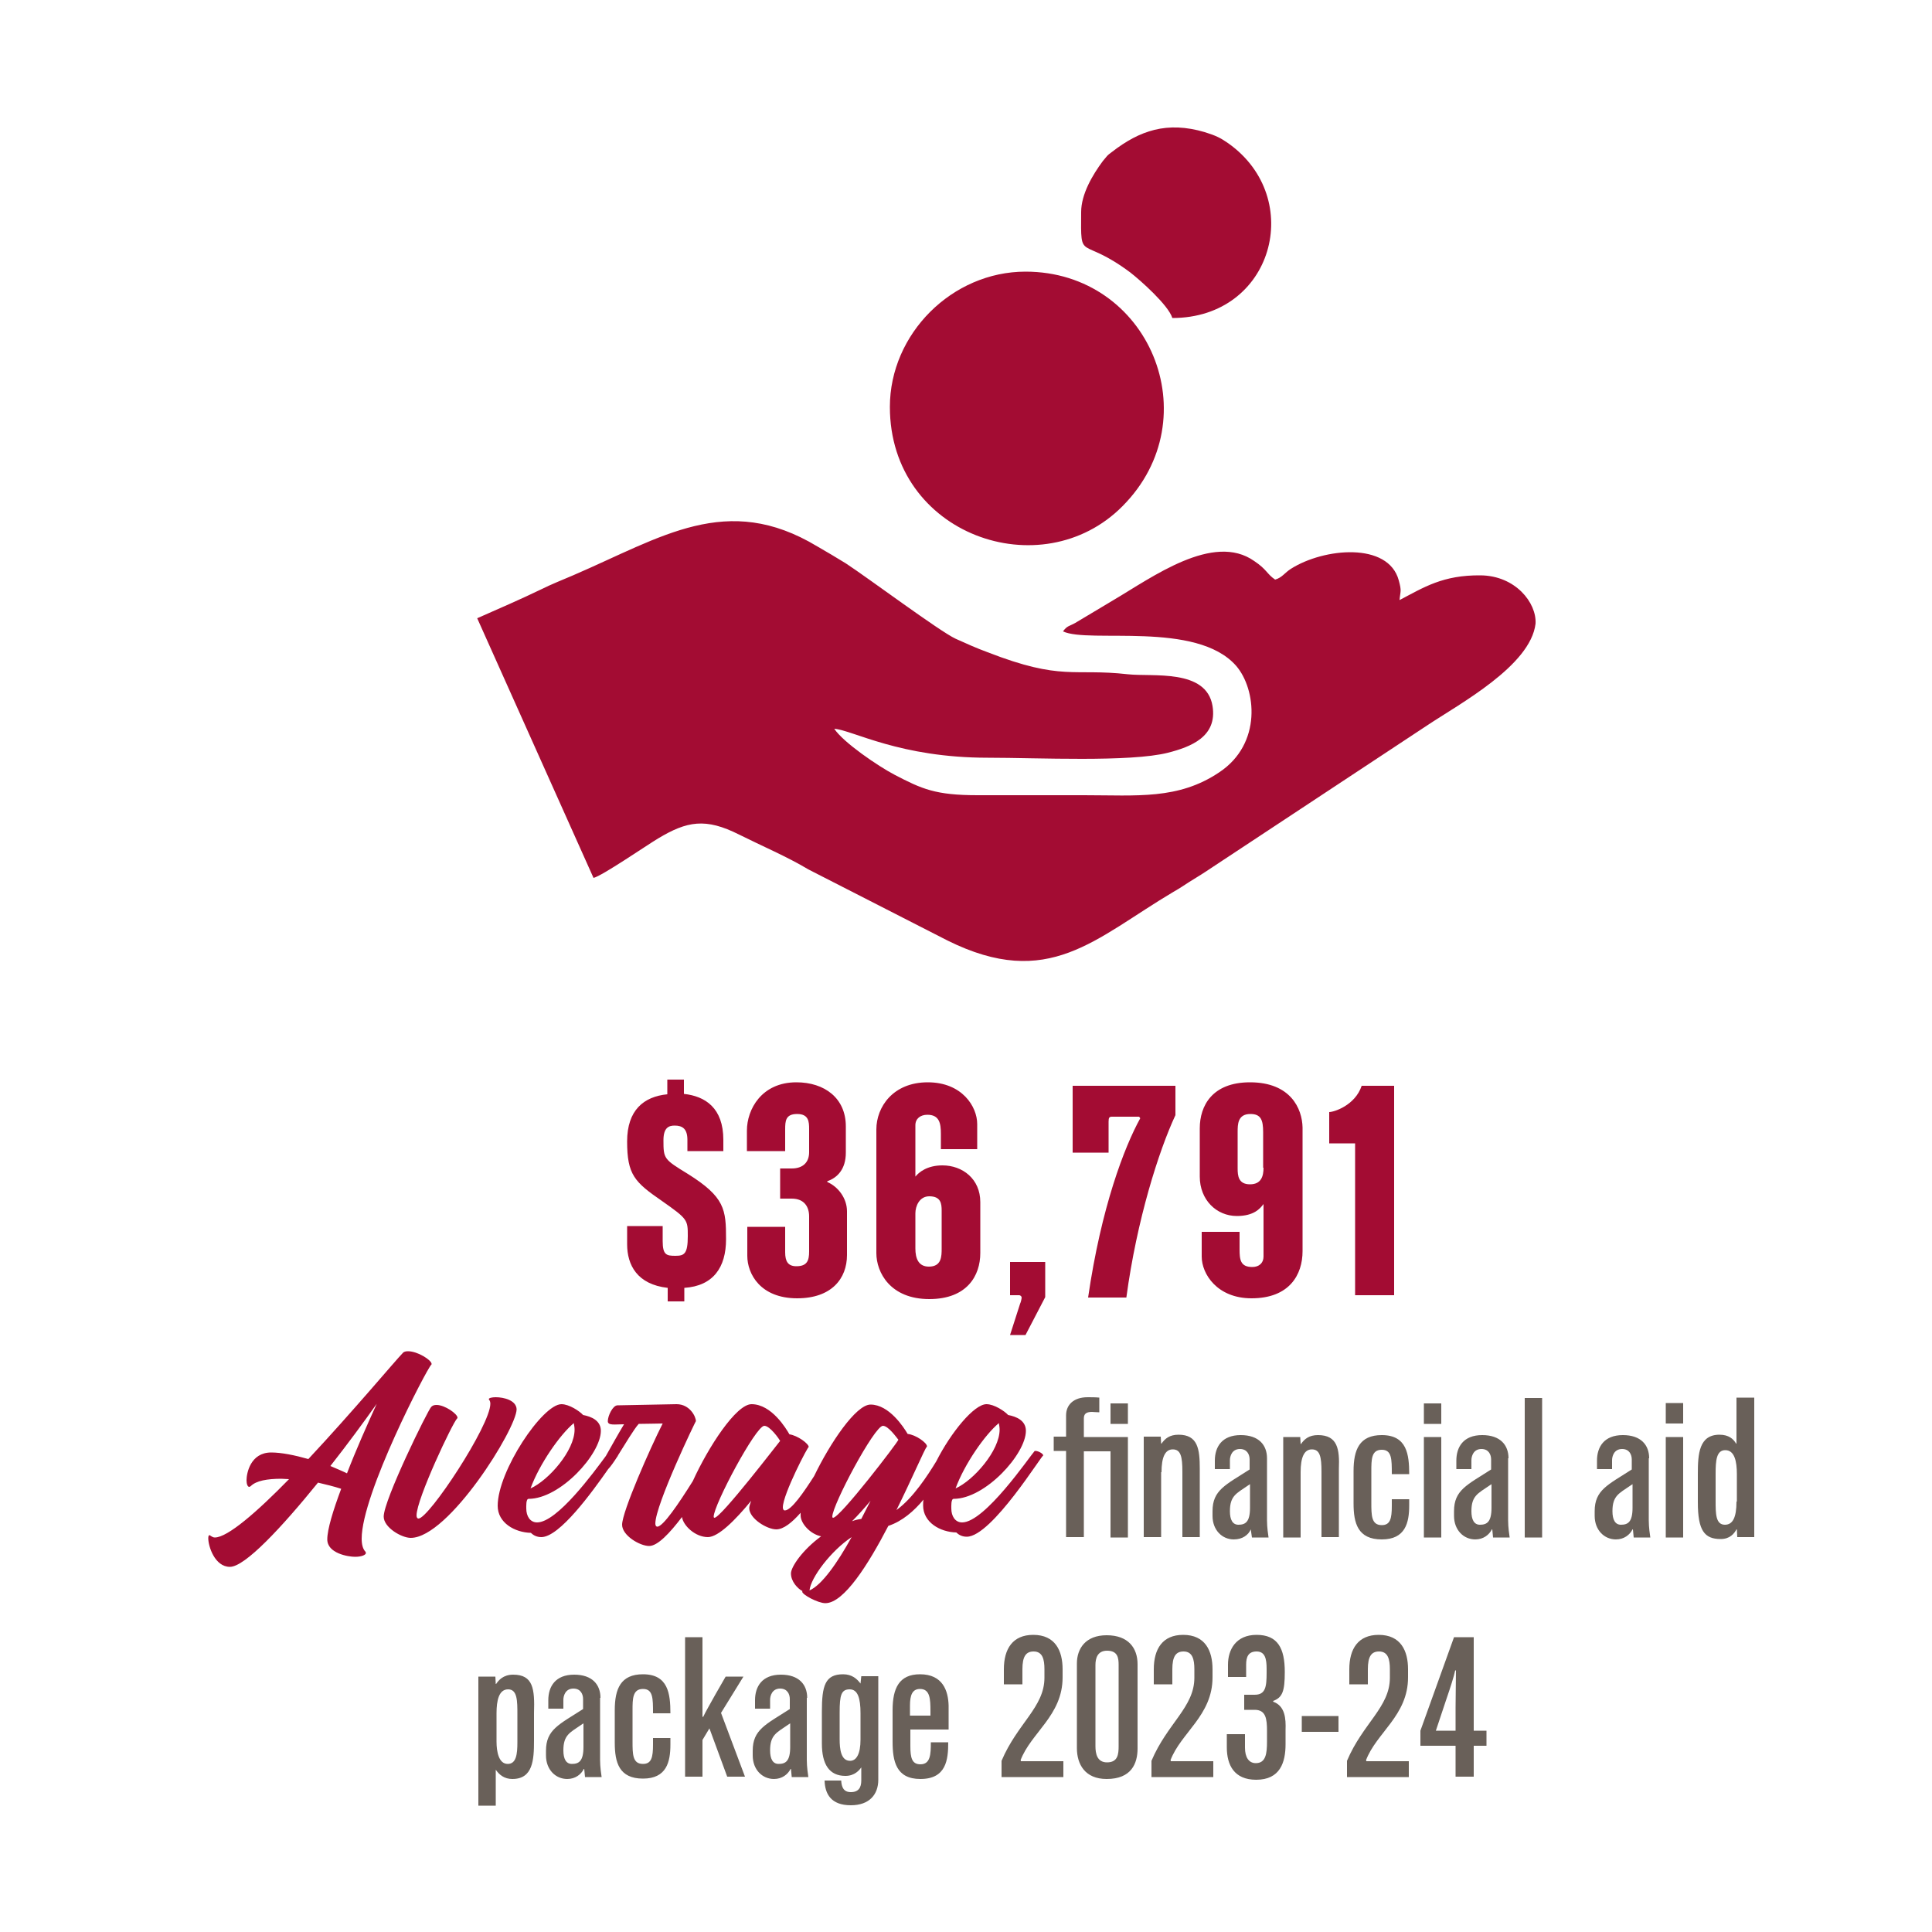 <?xml version="1.0" encoding="utf-8"?>
<!-- Generator: Adobe Illustrator 27.8.1, SVG Export Plug-In . SVG Version: 6.00 Build 0)  -->
<svg version="1.1" id="Layer_2" xmlns="http://www.w3.org/2000/svg" xmlns:xlink="http://www.w3.org/1999/xlink" x="0px" y="0px"
	 viewBox="0 0 500 500" style="enable-background:new 0 0 500 500;" xml:space="preserve">
<style type="text/css">
	.st0{fill:#696059;}
	.st1{fill:#A30C33;}
</style>
<path class="st0" d="M373,363.2h-4.5v5.3h4.5V363.2z M300.6,381c0-3.8,0.9-5.9,2.9-5.9c2.1,0,2.5,1.9,2.5,5.8v16.9h4.5v-17.7
	c0-5.1-0.5-8.8-5.5-8.8c-2.3,0-3.5,1-4.4,2.3h-0.1l-0.1-1.8h-4.4v26h4.5V381z M291.9,363.2h-4.5v5.3h4.5V363.2z M373,371.9h-4.5v26
	h4.5V371.9z M323.7,395.8L323.7,395.8l0.3,2.1h4.3c-0.1-0.7-0.4-2.6-0.4-4.4v-16.1c0-3.4-2.1-6-6.8-6c-4.9,0-6.7,3.1-6.7,6.6v2.2
	h3.9v-2.3c0-1,0.5-2.9,2.6-2.9c1.9,0,2.5,1.5,2.5,2.7v2.6c-6.2,4-9.6,5.3-9.6,10.8v1.2c0,3.7,2.5,6.1,5.5,6.1
	C321.6,398.4,323.1,397.2,323.7,395.8z M318.3,391.1c0-4,1.7-4.6,4.6-6.6l0.6-0.4v6.1c0,3.7-1.2,4.4-3,4.4
	C319,394.6,318.3,393.3,318.3,391.1z M280.5,397.9v-22.3h6.9v22.3h4.5v-26h-11.4v-4.8c0-1.1,0.5-1.7,2.1-1.7c0.2,0,1.1,0.1,1.9,0.1
	v-3.8c-1-0.1-2.1-0.1-3-0.1c-3.7,0-5.6,2-5.6,4.7v5.5h-3.2v3.7h3.2v22.3H280.5z M341.1,371.4c-2.3,0-3.5,1-4.4,2.3h-0.1l-0.1-1.8
	h-4.4v26h4.5V381c0-3.8,0.9-5.9,2.9-5.9c2.1,0,2.5,1.9,2.5,5.8v16.9h4.5v-17.7C346.7,375.1,346.2,371.4,341.1,371.4z M394.6,397.9
	h4.5v-36.1h-4.5V397.9z M390.4,377.4c0-3.4-2.1-6-6.8-6c-4.9,0-6.7,3.1-6.7,6.6v2.2h3.9v-2.3c0-1,0.5-2.9,2.6-2.9
	c1.9,0,2.5,1.5,2.5,2.7v2.6c-6.2,4-9.6,5.3-9.6,10.8v1.2c0,3.7,2.5,6.1,5.5,6.1c2.1,0,3.6-1.2,4.3-2.6h0.1l0.2,2.1h4.3
	c-0.1-0.7-0.4-2.6-0.4-4.4V377.4z M386,390.2c0,3.7-1.2,4.4-3,4.4c-1.5,0-2.2-1.3-2.2-3.5c0-4,1.7-4.6,4.6-6.6l0.6-0.4V390.2z
	 M357.6,375.2c2.6,0,2.6,2.4,2.6,6.3h4.5c0-5.1-0.6-10.1-7.1-10.1c-5.8,0-7.3,3.8-7.3,9.3v8.4c0,5.1,1.1,9.3,7.3,9.3
	c6.1,0,7.1-4.3,7.1-8.8V388h-4.5v1.7c0,3.3-0.4,5-2.6,5c-2.7,0-2.7-2.5-2.7-5.9v-8C354.9,377.7,354.9,375.2,357.6,375.2z
	 M426.8,377.4c0-3.4-2.1-6-6.8-6c-4.9,0-6.7,3.1-6.7,6.6v2.2h3.9v-2.3c0-1,0.5-2.9,2.6-2.9c1.9,0,2.5,1.5,2.5,2.7v2.6
	c-6.2,4-9.6,5.3-9.6,10.8v1.2c0,3.7,2.5,6.1,5.5,6.1c2.1,0,3.6-1.2,4.3-2.6h0.1l0.2,2.1h4.3c-0.1-0.7-0.4-2.6-0.4-4.4V377.4z
	 M422.5,390.2c0,3.7-1.2,4.4-3,4.4c-1.5,0-2.2-1.3-2.2-3.5c0-4,1.7-4.6,4.6-6.6l0.6-0.4V390.2z M431.1,397.9h4.5v-26h-4.5V397.9z
	 M431.1,368.4h4.5v-5.3h-4.5V368.4z M449.4,361.7v11.9h-0.1c-0.7-1.2-1.9-2.3-4.3-2.3c-5.3,0-5.6,5-5.6,10.1v7.4
	c0,7.3,1.7,9.5,5.9,9.5c2.4,0,3.5-1.4,4.1-2.5h0.1l0.1,2h4.4v-36.1H449.4z M449.4,388.6c0,4.2-1,6-3,6c-2.4,0-2.4-2.9-2.4-6.2v-7
	c0-3.4,0.2-6.1,2.5-6.1c2.4,0,3,2.9,3,6.2V388.6z M166.4,437.1c2.6,0,2.6,2.4,2.6,6.3h4.5c0-5.1-0.6-10.1-7.1-10.1
	c-5.8,0-7.3,3.8-7.3,9.3v8.4c0,5.1,1.1,9.3,7.3,9.3c6.1,0,7.1-4.3,7.1-8.8v-1.7H169v1.7c0,3.3-0.4,5-2.6,5c-2.7,0-2.7-2.5-2.7-5.9
	v-8C163.7,439.7,163.7,437.1,166.4,437.1z M192.4,433.9h-4.6l-2.7,4.7c-1.5,2.7-2.6,4.6-3.1,5.7h-0.2v-20.6h-4.5v36.1h4.5v-9.5
	l1.8-3l4.6,12.5h4.6l-6.2-16.5L192.4,433.9z M155.4,439.4c0-3.4-2.1-6-6.8-6c-4.9,0-6.7,3.1-6.7,6.6v2.2h3.9v-2.3
	c0-1,0.5-2.9,2.6-2.9c1.9,0,2.5,1.5,2.5,2.7v2.6c-6.2,4-9.6,5.3-9.6,10.8v1.2c0,3.7,2.5,6.1,5.5,6.1c2.1,0,3.6-1.2,4.3-2.6h0.1
	l0.2,2.1h4.3c-0.1-0.7-0.4-2.6-0.4-4.4V439.4z M151,452.1c0,3.7-1.2,4.4-3,4.4c-1.5,0-2.2-1.3-2.2-3.5c0-4,1.7-4.6,4.6-6.6l0.6-0.4
	V452.1z M132.8,433.4c-2.6,0-3.8,1.5-4.4,2.4h-0.1l-0.1-1.9h-4.4v33.4h4.5V458c0.9,1.3,2.2,2.4,4.3,2.4c5.3,0,5.6-4.9,5.6-9.9v-7.2
	C138.4,437.1,138,433.4,132.8,433.4z M133.9,450.9c0,3.1-0.3,5.6-2.5,5.6c-2.3,0-2.9-3.1-2.9-5.8v-7.3c0-3.3,0.6-6.2,3-6.2
	c2.4,0,2.4,3,2.4,6.5V450.9z M222.7,435.7L222.7,435.7c-0.9-1.2-2.2-2.4-4.5-2.4c-4.7,0-5.5,3-5.5,9.7v8.2c0,5.4,1.9,8.4,6.1,8.4
	c2.4,0,3.6-1.5,4.1-2.2v3.4c0,1.8-0.7,3-2.7,3c-1.9,0-2.4-1.3-2.5-3h-4.3c0.1,3.4,1.6,6.4,6.8,6.4c4.8,0,7.1-2.8,7.1-6.6v-26.8h-4.4
	L222.7,435.7z M222.7,450.2c0,3.8-1.1,5.5-2.7,5.5c-2.4,0-2.7-3.1-2.7-5.6v-6.9c0-4.5,0.4-6,2.6-6c2.1,0,2.8,2.3,2.8,6.2V450.2z
	 M286.4,423.2c-5.5,0-7.7,3.5-7.7,7.3v21.9c0,4.2,2.1,8,7.7,8c6.4,0,8-4,8-7.9v-21.8C294.4,426.5,292,423.2,286.4,423.2z
	 M289.5,451.9c0,2.1-0.2,4.2-3,4.2c-2.6,0-3-2.3-3-4.2v-21c0-1.7,0.5-3.7,3-3.7c2.8,0,3,1.9,3,3.7V451.9z M353.5,455.6
	c2.7-7.2,10.9-11.6,10.9-21.5V432c0-4.8-1.9-8.9-7.6-8.9c-5.3,0-7.6,3.6-7.6,8.9v3.9h4.8V432c0-3.3,0.9-4.6,2.9-4.6
	c2.3,0,2.8,2,2.8,4.6v2.2c0,7.6-7,11.8-11.1,21.5v4.2h16v-4.1h-11V455.6z M336.9,448.2h9.5v-4.1h-9.5V448.2z M302.9,455.6
	c2.7-7.2,10.9-11.6,10.9-21.5V432c0-4.8-1.9-8.9-7.6-8.9c-5.3,0-7.6,3.6-7.6,8.9v3.9h4.8V432c0-3.3,0.9-4.6,2.9-4.6
	c2.3,0,2.8,2,2.8,4.6v2.2c0,7.6-7,11.8-11.1,21.5v4.2h16v-4.1h-11V455.6z M238.1,433.3c-5.4,0-7.1,3.6-7.1,9.3v8.1
	c0,5.1,0.9,9.7,7.2,9.7c6.7,0,7.2-5,7.2-9.5h-4.5c0,3.1-0.1,5.7-2.7,5.7c-2.2,0-2.6-1.7-2.6-4.7v-4.3h9.9v-6.2
	C245.4,437.6,244,433.3,238.1,433.3z M240.8,444h-5.3v-2.6c0-2.7,0.6-4.3,2.6-4.3c2.6,0,2.7,2.6,2.7,5.8V444z M329.5,440.4v-0.2
	c2.4-0.9,3-2.5,3-7.5c0-6.1-1.8-9.6-7.3-9.6c-5.4,0-7.4,3.9-7.4,7.7v3.2h4.7v-3.2c0-1.9,0.5-3.4,2.7-3.4c2.2,0,2.6,1.9,2.6,4.5v1
	c0,3.7-0.3,5.7-3.1,5.7h-2.7v3.9h2.7c2.9,0,3.2,2.3,3.2,5.5v2.7c0,3.1-0.3,5.6-2.9,5.6c-1.8,0-2.8-1.5-2.8-4v-3.5h-4.7v3.4
	c0,4.6,1.9,8.4,7.6,8.4c6.2,0,7.6-4.5,7.6-9.2v-3.7C332.8,444.8,332.6,441.5,329.5,440.4z M381.4,423.7h-5.1l-8.7,24.2v3.9h9.1v8
	h4.7v-8h3.3v-3.9h-3.3V423.7z M376.7,441.8v6.1h-5.1l2.6-7.8c1.2-3.5,2.1-6.3,2.4-7.8h0.2C376.8,435.5,376.7,438.6,376.7,441.8z
	 M208.9,439.4c0-3.4-2.1-6-6.8-6c-4.9,0-6.7,3.1-6.7,6.6v2.2h3.9v-2.3c0-1,0.5-2.9,2.6-2.9c1.9,0,2.5,1.5,2.5,2.7v2.6
	c-6.2,4-9.6,5.3-9.6,10.8v1.2c0,3.7,2.5,6.1,5.5,6.1c2.1,0,3.6-1.2,4.3-2.6h0.1l0.2,2.1h4.3c-0.1-0.7-0.4-2.6-0.4-4.4V439.4z
	 M204.5,452.1c0,3.7-1.2,4.4-3,4.4c-1.5,0-2.2-1.3-2.2-3.5c0-4,1.7-4.6,4.6-6.6l0.6-0.4V452.1z M264.1,455.6
	c2.7-7.2,10.9-11.6,10.9-21.5V432c0-4.8-1.9-8.9-7.6-8.9c-5.3,0-7.6,3.6-7.6,8.9v3.9h4.8V432c0-3.3,0.9-4.6,2.9-4.6
	c2.3,0,2.8,2,2.8,4.6v2.2c0,7.6-7,11.8-11.1,21.5v4.2h16v-4.1h-11V455.6z"/>
<path class="st1" d="M128.3,361.6c-1,0-1.8,0.2-1.8,0.5c0,0.1,0.1,0.1,0.1,0.2c0.2,0.2,0.3,0.6,0.3,1c0,5.6-15.9,29.7-18.6,29.7
	c-0.3,0-0.5-0.3-0.5-0.8c0-4.3,9.4-24.1,10.5-25.1c0.1-0.1,0.1-0.1,0.1-0.2c0-1-3.3-3.3-5.4-3.3c-0.6,0-1,0.1-1.4,0.5
	c-0.9,0.9-12.3,24.1-12.3,28.4c0,2.8,4.6,5.5,7,5.5c9.8,0,27.4-28.3,27.4-33.3C133.6,362.4,130.4,361.6,128.3,361.6z M93.6,398.2
	c0-11.6,16.9-44,18-45c0.1-0.1,0.1-0.1,0.1-0.2c0-1-3.6-3.3-6.1-3.3c-0.6,0-1.1,0.1-1.4,0.5c-1.7,1.7-12.9,15.1-24.4,27.4
	c-3.5-1-7-1.7-9.6-1.7c-5.4,0-6.4,5.4-6.4,7.2c0,1,0.3,1.7,0.7,1.7c0.1,0,0.3-0.1,0.4-0.2c1.4-1.4,4.3-1.9,7.9-1.9
	c0.6,0,1.3,0.1,2,0.1c-8.3,8.5-15.9,15.1-19.2,15.1c-0.7,0-1.2-0.6-1.4-0.6s-0.3,0.3-0.3,0.8c0,2.1,1.7,7.4,5.6,7.4
	s13.4-10.2,22.8-21.8c2.1,0.5,4.2,1,6,1.6c-2.1,5.6-3.6,10.5-3.6,13.1c0,3.6,5.4,4.5,7.2,4.5c1.7,0,2.8-0.5,2.8-1
	c0-0.1-0.1-0.2-0.1-0.3C93.9,400.9,93.6,399.7,93.6,398.2z M89.8,381.3c-1.2-0.6-2.7-1.2-4.3-1.9c4.4-5.6,8.6-11.3,12-16.1
	C95,368.8,92.1,375.3,89.8,381.3z M268,375.5c-0.1,0-0.3,0-0.3,0.1c-1.2,1.3-12.8,18.4-18.7,18.4c-1.8,0-2.8-1.6-2.8-3.6
	c0-0.6-0.1-2.5,0.6-2.5c8.2,0,18.7-11.6,18.7-17.6c0-2.7-2.5-3.7-4.6-4.1c-0.9-1-3.6-2.8-5.6-2.8c-3.2,0-9.2,7.3-13,14.8
	c-2.2,3.6-6,9.5-10.3,12.6c4.1-8.3,7.3-15.8,7.8-16.3c0.1-0.1,0.1-0.1,0.1-0.2c0-0.9-2.9-3-5-3.2c-1-1.7-4.8-7.6-9.6-7.6
	c-3.8,0-10.5,10-14.6,18.5c-2.7,4.2-5.9,8.9-7.6,8.9c-0.3,0-0.5-0.3-0.5-0.8c0-3.4,6.7-16.2,6.7-15.6c0-0.9-2.9-3-5-3.3
	c-0.8-1.4-4.6-7.8-9.8-7.8c-4,0-11.2,11.1-15.2,19.9c-3.7,5.9-7.7,11.8-9.2,11.8c-0.3,0-0.5-0.3-0.5-0.8c0-4.9,10.5-26.7,10.5-26.5
	c0-1.2-1.6-4.4-5-4.4c-0.8,0-14.9,0.3-15.3,0.3c-1.2,0-2.5,2.7-2.5,4.1c0,1.2,1.9,0.8,4.2,0.8c-1.4,2.3-3.4,5.9-4.7,8.2
	c-3.1,4.2-12.6,17.2-17.8,17.2c-1.8,0-2.8-1.6-2.8-3.6c0-0.6-0.1-2.5,0.6-2.5c8.2,0,18.7-11.6,18.7-17.6c0-2.7-2.5-3.7-4.6-4.1
	c-0.9-1-3.6-2.8-5.6-2.8c-4.9,0-16.5,17.3-16.5,26.3c0,4.4,4.4,6.9,8.6,7c0.7,0.7,1.6,1.1,2.7,1.1c4.7,0,13.1-11.6,17.3-17.6
	c0.6-0.6,1.5-1.9,2.4-3.3c0.1-0.1,0.1-0.1,0.1-0.1c0,0,0-0.1,0-0.1c1.9-3,4.2-6.9,5.4-8.2c2.3,0,4.5-0.1,6.2-0.1
	c-3.2,6.3-10.5,22.8-10.5,26.2c0,2.8,4.6,5.5,7,5.5c2.2,0,5.3-3.3,8.5-7.5c0.3,2.2,3.4,5.2,6.7,5.2c2.7,0,7.1-4.4,11.2-9.4
	c-0.3,0.8-0.5,1.5-0.5,1.9c0,2.7,4.6,5.5,7,5.5c1.9,0,4.1-1.8,6.3-4.3c0,0.2,0,0.5,0,0.7c0,2,2.4,4.8,5.3,5.4
	c-4.8,3.5-7.8,7.9-7.8,9.6c0,2.1,1.7,3.9,3,4.6c-0.1,0.1-0.1,0.1-0.1,0.1c0,0.8,4.1,3,6,3c4.8,0,11.1-10,16.3-20
	c3.6-1.2,6.6-3.8,9.1-6.8c-0.1,0.5-0.1,1-0.1,1.5c0,4.4,4.4,6.9,8.6,7c0.7,0.7,1.6,1.1,2.7,1.1c6.5,0,19.8-21.8,19.8-21
	C270,376.2,268.7,375.5,268,375.5z M258.5,368.3c0.1,0.6,0.2,1.1,0.2,1.7c0,5.4-6.7,13.1-11.4,15.2
	C249.6,378.9,254.9,371.3,258.5,368.3z M148.5,368.3c0.1,0.6,0.2,1.1,0.2,1.7c0,5.4-6.7,13.1-11.4,15.2
	C139.6,378.9,144.9,371.3,148.5,368.3z M184.9,392.8c-0.1,0-0.2-0.1-0.2-0.3c0-3,10.9-23.5,13.1-23.5c1.5,0,3.9,3.5,4.1,3.9
	C201.6,373.2,186.6,392.8,184.9,392.8z M209.5,411.6c0.3-3.3,5.6-10.3,10.9-13.8C216.7,404.5,212.7,410.2,209.5,411.6z M222.9,393.1
	c-0.8,0.1-1.7,0.3-2.4,0.6c1.6-1.6,3.2-3.4,4.8-5.3C224.5,390,223.7,391.5,222.9,393.1z M215.6,392.8c-0.1,0-0.2-0.1-0.2-0.3
	c0-3,10.9-23.5,13.1-23.5c1.4,0,3.5,3,4,3.6C232.4,373.2,217.4,392.8,215.6,392.8z M277.6,298.3h9.3v-8c0-1.1,0.2-1.3,0.9-1.3h7
	l0.3,0.4c-4.1,7.4-10.1,23-13.5,46.4h9.9c2.7-20.1,8.4-38,12.7-47.2V281h-26.6V298.3z M323.5,280.1c-9.8,0-13,6.1-13,11.9v12.5
	c0,6,4.3,10.2,9.6,10.2c4.4,0,6-1.9,6.9-3.1v13.6c0,1.7-1.2,2.7-2.9,2.7c-3.1,0-3.3-1.9-3.3-4.6v-4.5h-9.8v6.4
	c0,4.5,4,10.8,12.9,10.8c9.8,0,13.2-6.1,13.2-12.2v-32C337,286.9,334,280.1,323.5,280.1z M327,302.2c0,2.2-0.6,4.3-3.5,4.3
	c-3,0-3.2-2.2-3.2-4.1V293c0-2,0-4.7,3.3-4.7c2.7,0,3.3,1.5,3.3,4.7V302.2z M344,287.8v8.1h6.7v39.3h10.1V281h-8.4
	C350.7,286.1,345.2,287.8,344,287.8z M252.9,297.3v-6.4c0-4.5-3.9-10.8-12.8-10.8c-9,0-13.3,6.4-13.3,12.2v32
	c0,5,3.6,11.9,13.7,11.9c9.8,0,13.2-6.1,13.2-11.9v-13.2c0-6-4.6-9.5-9.8-9.5c-4,0-6.1,1.8-7,2.9v-13.3c0-1.7,1.3-2.7,3.1-2.7
	c3.1,0,3.5,2.2,3.5,4.9v4H252.9z M240.5,309.6c3,0,3.2,1.9,3.2,3.7v9.8c0,2,0,4.7-3.3,4.7c-2.7,0-3.5-2.1-3.5-4.7V314
	C236.9,312.2,237.9,309.6,240.5,309.6z M162.3,317.5v4.5c0,5.4,2.6,10.4,10.5,11.3v3.5h4.3v-3.5c7.5-0.5,10.8-5.3,10.8-12.6
	c0-7.7-0.3-10.9-9.9-16.9c-6.2-3.8-6.3-3.9-6.3-8.7c0-3.3,1.4-3.8,2.9-3.8c2,0,3.3,0.8,3.3,3.7v2.9h9.3V295
	c0-8.3-4.7-11.3-10.2-11.9v-3.7h-4.3v3.8c-6.1,0.6-10.4,4.1-10.4,12.2c0,8.6,1.9,10.5,9,15.4c6.7,4.7,6.7,4.9,6.7,9.1
	c0,4.6-0.9,5.1-3.2,5.1s-3.3-0.2-3.3-3.8v-3.9H162.3z M218.9,298.3v-6.8c0-7.3-5.5-11.4-12.8-11.4c-9,0-12.8,7-12.8,12.5v5.3h9.9
	v-5.6c0-2.2,0.1-4,3.1-4s3.1,2,3.1,3.9v6c0,2.6-1.6,4.2-4.5,4.2h-3v7.8h3c3.3,0,4.5,2.2,4.5,4.6v9.1c0,2.3-0.5,3.8-3.3,3.8
	c-2.2,0-2.9-1.3-2.9-3.6v-6.6h-9.8v7.5c0,4.7,3.4,11,12.9,11c8.9,0,12.9-5.1,12.9-11.2v-11.3c0-3.4-2.3-6.4-5.1-7.6v-0.2
	C216.7,304.8,218.9,302.6,218.9,298.3z M261.5,335.2h2.2c0.5,0,0.7,0.4,0.7,0.6c0,0.3-0.2,1.2-0.4,1.6l-2.6,8.1h4l5.1-9.8v-9.1h-9.1
	V335.2z M383.2,148.9c-9.8-0.1-14.7,3.1-21,6.4c0.2-2.4,0.6-2.2-0.2-5.1c-2.7-10-19.4-8.4-27.9-3c-1.6,1-2.3,2.3-4.1,2.8
	c-2.2-1.5-2.1-2.6-5.4-4.8c-10.6-7.5-26.4,4.2-36.6,10.2l-9.7,5.8c-1.6,0.9-2.1,0.7-3.2,2.2c6.7,3.2,34.5-2.8,44.8,8.9
	c5.2,6,6.8,20.2-4.4,27.6c-10.6,7.1-21.2,5.9-35,5.9h-27.5c-10.9,0-14.4-1.6-21.5-5.3c-4.2-2.2-13.2-8.3-15.6-11.9
	c4.9,0.4,16.9,7.5,39.8,7.5c12.8,0,36.7,1.2,46.6-1.3c5.8-1.5,12.8-4.1,11.5-12.1c-1.6-9.7-15.5-7.5-21.9-8.2
	c-14.2-1.6-17,1.8-36.3-5.7c-3-1.1-5.4-2.2-8.3-3.5c-4.1-1.9-22.6-15.7-28.4-19.5c-2.6-1.6-4.8-2.9-7.4-4.4
	c-23.4-14.1-40.2-2.4-63.2,7.5c-2.8,1.2-5.6,2.3-8.2,3.6c-2.5,1.2-5.5,2.6-8,3.7l-8.6,3.8l30.1,67.2c2.2-0.5,13.7-8.4,16.7-10.2
	c7.5-4.5,12.3-5.4,21-1c5.6,2.8,12.6,5.8,17.9,9l36,18.4c26.2,13,38.1-0.5,58.5-12.6c1.6-0.9,2.6-1.6,4-2.5s2.8-1.7,4.3-2.7
	l57.4-37.9c8.4-5.6,26.7-15.4,28-26.3C397.7,156,392.2,149,383.2,148.9z M290.5,131c22.7-22.8,6.9-60.7-25.1-60.7
	c-19,0-35.1,16.1-35.1,35C230.3,138.5,269.6,152.1,290.5,131z M292.5,70.5c2.7,2.1,9.9,8.5,10.9,11.8c26.1,0,34.5-31,14.5-45.2
	c-2-1.4-3.2-2-6.1-2.9c-9.8-2.9-16.9-0.4-24,5.1c-1.5,1.1-1.1,0.9-2.4,2.4c-2.6,3.5-5.6,8.5-5.6,13.2
	C279.7,68.2,279.5,60.8,292.5,70.5z"/>
</svg>
